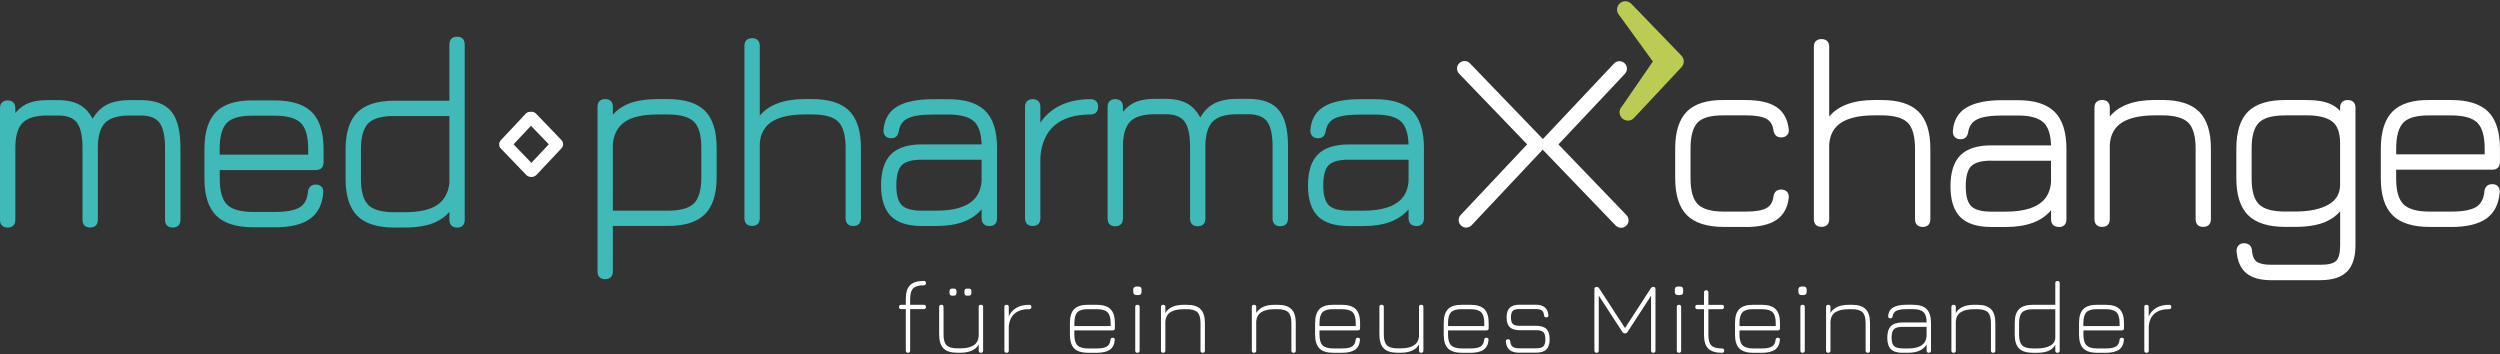 <?xml version="1.0" encoding="UTF-8"?>
<svg xmlns="http://www.w3.org/2000/svg" width="346" height="49" viewBox="0 0 346 49" fill="none">
  <rect x="0" y="0" width="346" height="49" fill="#333333" stroke="none"/>
  <g clip-path="url(#clip0_1304_451)">
    <path d="M125.668 48.827C125.465 48.827 125.364 48.725 125.364 48.523V42.785H124.728C124.526 42.785 124.424 42.684 124.424 42.481C124.424 42.279 124.526 42.184 124.728 42.184H125.364V41.36C125.364 40.495 125.56 39.866 125.951 39.474C126.343 39.083 126.979 38.88 127.837 38.88C128.046 38.88 128.154 38.981 128.154 39.184C128.154 39.387 128.046 39.488 127.837 39.488C127.148 39.488 126.661 39.63 126.384 39.907C126.107 40.184 125.965 40.67 125.965 41.36V42.184H127.85C128.053 42.184 128.154 42.285 128.154 42.481C128.154 42.677 128.053 42.785 127.85 42.785H125.965V48.523C125.965 48.725 125.864 48.827 125.661 48.827" fill="white"></path>
    <path d="M133.837 40.92C133.594 40.92 133.479 40.792 133.479 40.542V40.299C133.479 40.062 133.601 39.941 133.837 39.941H134.081C134.324 39.941 134.439 40.062 134.439 40.299V40.542C134.439 40.792 134.317 40.92 134.081 40.92H133.837ZM131.776 40.92C131.533 40.92 131.412 40.792 131.412 40.542V40.299C131.412 40.062 131.533 39.941 131.776 39.941H132.02C132.263 39.941 132.378 40.062 132.378 40.299V40.542C132.378 40.792 132.256 40.92 132.02 40.92H131.776ZM135.757 42.184C135.959 42.184 136.061 42.285 136.061 42.488V48.523C136.061 48.725 135.959 48.827 135.757 48.827C135.554 48.827 135.453 48.725 135.453 48.523V47.685C135.013 48.441 134.162 48.82 132.905 48.82H132.5C131.621 48.82 130.979 48.624 130.58 48.218C130.182 47.82 129.979 47.178 129.979 46.299V42.481C129.979 42.279 130.08 42.177 130.283 42.177C130.486 42.177 130.587 42.279 130.587 42.481V46.299C130.587 47.002 130.729 47.502 131.013 47.786C131.297 48.07 131.797 48.212 132.5 48.212H132.905C133.702 48.212 134.317 48.077 134.743 47.8C135.169 47.529 135.405 47.103 135.453 46.543V42.481C135.453 42.279 135.554 42.177 135.757 42.177" fill="white"></path>
    <path d="M139.311 48.827C139.108 48.827 139.007 48.725 139.007 48.523V42.481C139.007 42.279 139.108 42.184 139.311 42.184C139.514 42.184 139.615 42.286 139.615 42.481V43.772C139.858 43.259 140.216 42.867 140.696 42.59C141.176 42.319 141.757 42.184 142.44 42.184C142.642 42.184 142.744 42.286 142.744 42.481C142.744 42.678 142.642 42.786 142.44 42.786C141.575 42.786 140.906 42.988 140.426 43.401C139.946 43.813 139.676 44.414 139.615 45.205V48.523C139.615 48.725 139.514 48.827 139.311 48.827Z" fill="white"></path>
    <path d="M150.609 42.792C149.9 42.779 149.406 42.921 149.123 43.205C148.839 43.488 148.697 43.989 148.697 44.705V45.124H153.711V44.705C153.711 43.995 153.569 43.502 153.278 43.218C152.995 42.934 152.495 42.792 151.792 42.792H150.609ZM148.69 45.732V46.32C148.69 47.016 148.832 47.509 149.116 47.793C149.4 48.077 149.893 48.225 150.602 48.225H151.785C152.434 48.225 152.9 48.138 153.191 47.955C153.481 47.779 153.643 47.475 153.684 47.043C153.691 46.941 153.724 46.867 153.772 46.813C153.819 46.766 153.893 46.739 154.001 46.739C154.096 46.739 154.17 46.766 154.224 46.82C154.278 46.874 154.299 46.955 154.285 47.056C154.238 47.664 154.008 48.111 153.603 48.401C153.191 48.685 152.589 48.827 151.778 48.827H150.596C149.717 48.827 149.075 48.624 148.677 48.225C148.278 47.827 148.075 47.191 148.075 46.32V44.712C148.075 43.819 148.278 43.178 148.677 42.772C149.082 42.373 149.717 42.178 150.596 42.184H151.778C152.657 42.184 153.299 42.387 153.697 42.786C154.096 43.184 154.299 43.826 154.299 44.705V45.421C154.299 45.624 154.197 45.725 153.995 45.725H148.677L148.69 45.732Z" fill="white"></path>
    <path d="M157.421 48.827C157.218 48.827 157.117 48.725 157.117 48.523V42.488C157.117 42.286 157.218 42.184 157.421 42.184C157.624 42.184 157.725 42.286 157.725 42.488V48.523C157.725 48.725 157.624 48.827 157.421 48.827ZM157.272 40.833C156.982 40.833 156.84 40.684 156.84 40.387V40.09C156.84 39.806 156.982 39.657 157.272 39.657H157.57C157.853 39.657 157.995 39.799 157.995 40.09V40.387C157.995 40.684 157.853 40.833 157.57 40.833H157.272Z" fill="white"></path>
    <path d="M160.982 48.827C160.779 48.827 160.678 48.725 160.678 48.523V42.481C160.678 42.279 160.779 42.184 160.982 42.184C161.185 42.184 161.286 42.286 161.286 42.481V43.319C161.725 42.563 162.577 42.184 163.84 42.184H164.239C165.117 42.184 165.759 42.38 166.158 42.786C166.557 43.184 166.759 43.826 166.759 44.705V48.523C166.759 48.725 166.658 48.827 166.455 48.827C166.253 48.827 166.151 48.725 166.151 48.523V44.705C166.151 43.995 166.009 43.502 165.726 43.218C165.442 42.934 164.942 42.792 164.239 42.792H163.84C163.043 42.792 162.428 42.928 162.002 43.198C161.576 43.468 161.34 43.894 161.286 44.462V48.523C161.286 48.725 161.185 48.827 160.982 48.827Z" fill="white"></path>
    <path d="M173.557 48.827C173.355 48.827 173.253 48.725 173.253 48.523V42.481C173.253 42.279 173.355 42.184 173.557 42.184C173.76 42.184 173.862 42.286 173.862 42.481V43.319C174.301 42.563 175.152 42.184 176.416 42.184H176.815C177.693 42.184 178.335 42.38 178.734 42.786C179.132 43.184 179.335 43.826 179.335 44.705V48.523C179.335 48.725 179.234 48.827 179.031 48.827C178.828 48.827 178.727 48.725 178.727 48.523V44.705C178.727 43.995 178.585 43.502 178.301 43.218C178.017 42.934 177.517 42.792 176.815 42.792H176.416C175.619 42.792 175.004 42.928 174.578 43.198C174.152 43.468 173.916 43.894 173.862 44.462V48.523C173.862 48.725 173.76 48.827 173.557 48.827Z" fill="white"></path>
    <path d="M184.532 42.792C183.829 42.779 183.329 42.921 183.045 43.205C182.761 43.488 182.619 43.989 182.619 44.705V45.124H187.633V44.705C187.633 43.995 187.491 43.502 187.208 43.218C186.924 42.934 186.424 42.792 185.721 42.792H184.538H184.532ZM182.619 45.732V46.32C182.619 47.016 182.761 47.509 183.045 47.793C183.329 48.077 183.829 48.225 184.532 48.225H185.714C186.363 48.225 186.829 48.138 187.12 47.955C187.41 47.779 187.573 47.475 187.62 47.043C187.627 46.941 187.66 46.867 187.708 46.813C187.762 46.766 187.836 46.739 187.937 46.739C188.032 46.739 188.106 46.766 188.16 46.82C188.215 46.874 188.235 46.955 188.221 47.056C188.174 47.664 187.944 48.111 187.539 48.401C187.127 48.685 186.525 48.827 185.714 48.827H184.532C183.653 48.827 183.011 48.624 182.613 48.225C182.214 47.827 182.011 47.191 182.011 46.32V44.712C182.011 43.819 182.214 43.178 182.613 42.772C183.011 42.373 183.653 42.178 184.532 42.184H185.714C186.593 42.184 187.235 42.387 187.633 42.786C188.032 43.184 188.235 43.826 188.235 44.705V45.421C188.235 45.624 188.133 45.725 187.931 45.725H182.613L182.619 45.732Z" fill="white"></path>
    <path d="M196.695 42.184C196.898 42.184 196.999 42.286 196.999 42.488V48.523C196.999 48.725 196.898 48.827 196.695 48.827C196.492 48.827 196.391 48.725 196.391 48.523V47.685C195.952 48.442 195.1 48.82 193.837 48.82H193.431C192.553 48.82 191.911 48.624 191.512 48.219C191.113 47.82 190.911 47.178 190.911 46.3V42.482C190.911 42.279 191.012 42.178 191.215 42.178C191.417 42.178 191.519 42.279 191.519 42.482V46.3C191.519 47.002 191.661 47.502 191.945 47.786C192.228 48.07 192.728 48.212 193.431 48.212H193.837C194.634 48.212 195.249 48.077 195.675 47.8C196.1 47.529 196.344 47.104 196.391 46.543V42.482C196.391 42.279 196.492 42.178 196.695 42.178" fill="white"></path>
    <path d="M202.324 42.792C201.614 42.779 201.121 42.921 200.837 43.205C200.553 43.488 200.411 43.989 200.411 44.705V45.124H205.425V44.705C205.425 43.995 205.284 43.502 204.993 43.218C204.709 42.934 204.216 42.792 203.506 42.792H202.324ZM200.411 45.732V46.32C200.411 47.016 200.553 47.509 200.837 47.793C201.121 48.077 201.614 48.225 202.324 48.225H203.506C204.155 48.225 204.621 48.138 204.912 47.955C205.196 47.779 205.365 47.475 205.405 47.043C205.419 46.941 205.446 46.867 205.493 46.813C205.54 46.766 205.621 46.739 205.723 46.739C205.817 46.739 205.892 46.766 205.946 46.82C206 46.874 206.02 46.955 206.013 47.056C205.966 47.664 205.736 48.111 205.331 48.401C204.925 48.685 204.317 48.827 203.513 48.827H202.331C201.452 48.827 200.81 48.624 200.411 48.225C200.013 47.827 199.81 47.191 199.81 46.32V44.712C199.81 43.819 200.013 43.178 200.411 42.772C200.81 42.373 201.452 42.178 202.331 42.184H203.513C204.392 42.184 205.034 42.387 205.432 42.786C205.831 43.184 206.034 43.826 206.034 44.705V45.421C206.034 45.624 205.932 45.725 205.73 45.725H200.411V45.732Z" fill="white"></path>
    <path d="M210.25 48.813C209.669 48.813 209.23 48.685 208.932 48.435C208.635 48.185 208.459 47.793 208.405 47.273C208.405 47.171 208.426 47.09 208.48 47.036C208.534 46.982 208.608 46.955 208.709 46.955C208.811 46.955 208.878 46.982 208.932 47.029C208.98 47.083 209.007 47.158 209.013 47.259C209.054 47.61 209.169 47.854 209.358 47.995C209.547 48.137 209.845 48.205 210.257 48.205H212.622C213.102 48.205 213.426 48.117 213.608 47.928C213.784 47.745 213.879 47.421 213.879 46.955C213.879 46.489 213.791 46.157 213.608 45.975C213.426 45.793 213.102 45.698 212.622 45.698H210.291C209.682 45.698 209.236 45.556 208.946 45.272C208.655 44.989 208.513 44.549 208.513 43.941C208.513 43.333 208.655 42.88 208.946 42.596C209.236 42.313 209.682 42.171 210.291 42.171H212.554C213.629 42.171 214.21 42.65 214.298 43.61C214.311 43.711 214.298 43.792 214.237 43.846C214.183 43.901 214.109 43.928 214.007 43.928C213.906 43.928 213.831 43.901 213.784 43.853C213.737 43.799 213.703 43.725 213.69 43.623C213.663 43.306 213.561 43.09 213.385 42.961C213.21 42.833 212.933 42.772 212.548 42.772H210.284C209.845 42.772 209.541 42.853 209.372 43.022C209.203 43.191 209.115 43.495 209.115 43.934C209.115 44.374 209.203 44.664 209.372 44.833C209.541 45.002 209.845 45.09 210.284 45.09H212.615C213.257 45.09 213.73 45.239 214.027 45.536C214.325 45.833 214.473 46.306 214.473 46.948C214.473 47.59 214.325 48.056 214.027 48.354C213.73 48.658 213.257 48.806 212.615 48.806H210.25V48.813Z" fill="white"></path>
    <path d="M220.968 48.827C220.765 48.827 220.664 48.725 220.664 48.523V40.008C220.664 39.806 220.765 39.704 220.968 39.704C221.123 39.704 221.245 39.772 221.326 39.907L224.968 45.509L224.826 45.522L228.468 39.907C228.549 39.772 228.671 39.704 228.833 39.704C229.029 39.704 229.117 39.806 229.117 40.008V48.523C229.117 48.725 229.016 48.827 228.813 48.827C228.61 48.827 228.509 48.725 228.509 48.523V40.617L228.678 40.67L225.252 45.941C225.171 46.077 225.049 46.144 224.894 46.144C224.738 46.144 224.617 46.077 224.536 45.941L221.11 40.67L221.265 40.745V48.523C221.265 48.725 221.164 48.827 220.961 48.827" fill="white"></path>
    <path d="M232.374 48.827C232.171 48.827 232.07 48.725 232.07 48.523V42.488C232.07 42.286 232.171 42.184 232.374 42.184C232.577 42.184 232.671 42.286 232.671 42.488V48.523C232.671 48.725 232.57 48.827 232.374 48.827ZM232.225 40.833C231.935 40.833 231.793 40.684 231.793 40.387V40.09C231.793 39.806 231.935 39.657 232.225 39.657H232.523C232.807 39.657 232.949 39.799 232.949 40.09V40.387C232.949 40.684 232.807 40.833 232.523 40.833H232.225Z" fill="white"></path>
    <path d="M238.314 48.827C237.449 48.827 236.82 48.631 236.421 48.239C236.03 47.847 235.834 47.218 235.834 46.367V42.792H234.928C234.725 42.792 234.624 42.691 234.624 42.488C234.624 42.286 234.725 42.191 234.928 42.191H235.834V40.475C235.834 40.272 235.935 40.17 236.138 40.17C236.34 40.17 236.442 40.272 236.442 40.475V42.191H238.3C238.503 42.191 238.604 42.292 238.604 42.488C238.604 42.684 238.503 42.792 238.3 42.792H236.442V46.367C236.442 47.056 236.577 47.543 236.854 47.813C237.131 48.09 237.611 48.225 238.314 48.225C238.435 48.225 238.523 48.252 238.564 48.306C238.604 48.361 238.631 48.435 238.631 48.529C238.631 48.732 238.523 48.834 238.314 48.834" fill="white"></path>
    <path d="M242.659 42.792C241.956 42.779 241.456 42.921 241.172 43.205C240.889 43.488 240.747 43.989 240.747 44.705V45.124H245.761V44.705C245.761 43.995 245.619 43.502 245.335 43.218C245.051 42.934 244.551 42.792 243.848 42.792H242.666H242.659ZM240.747 45.732V46.32C240.747 47.016 240.889 47.509 241.172 47.793C241.456 48.077 241.956 48.225 242.659 48.225H243.842C244.49 48.225 244.957 48.138 245.247 47.955C245.531 47.779 245.7 47.475 245.74 47.043C245.747 46.941 245.781 46.867 245.828 46.813C245.876 46.766 245.957 46.739 246.051 46.739C246.146 46.739 246.22 46.766 246.274 46.82C246.328 46.874 246.349 46.955 246.335 47.056C246.288 47.664 246.058 48.111 245.653 48.401C245.24 48.685 244.639 48.827 243.828 48.827H242.646C241.767 48.827 241.125 48.624 240.726 48.225C240.328 47.827 240.125 47.191 240.125 46.32V44.712C240.125 43.819 240.321 43.178 240.726 42.772C241.132 42.373 241.767 42.178 242.646 42.184H243.828C244.707 42.184 245.348 42.387 245.747 42.786C246.146 43.184 246.349 43.826 246.349 44.705V45.421C246.349 45.624 246.247 45.725 246.044 45.725H240.726L240.747 45.732Z" fill="white"></path>
    <path d="M249.477 48.827C249.274 48.827 249.173 48.725 249.173 48.523V42.488C249.173 42.286 249.274 42.184 249.477 42.184C249.68 42.184 249.781 42.286 249.781 42.488V48.523C249.781 48.725 249.68 48.827 249.477 48.827ZM249.328 40.833C249.038 40.833 248.896 40.684 248.896 40.387V40.09C248.896 39.806 249.038 39.657 249.328 39.657H249.619C249.903 39.657 250.045 39.799 250.045 40.09V40.387C250.045 40.684 249.903 40.833 249.619 40.833H249.328Z" fill="white"></path>
    <path d="M253.032 48.827C252.829 48.827 252.728 48.725 252.728 48.523V42.481C252.728 42.279 252.829 42.184 253.032 42.184C253.234 42.184 253.336 42.286 253.336 42.481V43.319C253.775 42.563 254.626 42.184 255.883 42.184H256.289C257.167 42.184 257.809 42.38 258.208 42.786C258.606 43.184 258.809 43.826 258.809 44.705V48.523C258.809 48.725 258.708 48.827 258.505 48.827C258.302 48.827 258.201 48.725 258.201 48.523V44.705C258.201 43.995 258.059 43.502 257.775 43.218C257.492 42.934 256.991 42.792 256.289 42.792H255.883C255.086 42.792 254.471 42.928 254.045 43.198C253.62 43.468 253.383 43.894 253.336 44.462V48.523C253.336 48.725 253.234 48.827 253.032 48.827Z" fill="white"></path>
    <path d="M263.289 48.225H264.093C264.6 48.225 265.033 48.165 265.398 48.05C265.762 47.935 266.053 47.752 266.269 47.502C266.479 47.252 266.607 46.928 266.641 46.523V45.239H263.282C262.728 45.239 262.343 45.347 262.127 45.563C261.911 45.779 261.796 46.171 261.796 46.732C261.796 47.293 261.904 47.671 262.127 47.888C262.35 48.104 262.728 48.212 263.282 48.212M263.289 48.827C262.566 48.827 262.032 48.658 261.701 48.327C261.363 47.996 261.201 47.462 261.201 46.739C261.201 46.016 261.37 45.475 261.701 45.137C262.039 44.799 262.566 44.63 263.289 44.63H266.648C266.648 43.955 266.499 43.475 266.208 43.198C265.925 42.921 265.431 42.786 264.729 42.786H263.891C263.235 42.786 262.762 42.86 262.465 43.009C262.167 43.157 261.985 43.414 261.931 43.779C261.917 43.867 261.884 43.941 261.843 43.989C261.796 44.036 261.728 44.063 261.627 44.063C261.526 44.063 261.451 44.036 261.397 43.982C261.343 43.928 261.323 43.847 261.323 43.745C261.363 43.198 261.593 42.799 262.019 42.549C262.445 42.299 263.066 42.178 263.891 42.178H264.729C265.607 42.178 266.249 42.373 266.648 42.779C267.046 43.178 267.249 43.819 267.249 44.698V48.516C267.249 48.719 267.148 48.82 266.945 48.82C266.742 48.82 266.641 48.719 266.641 48.516V47.664C266.202 48.435 265.35 48.82 264.093 48.82H263.289V48.827Z" fill="white"></path>
    <path d="M270.378 48.827C270.175 48.827 270.074 48.725 270.074 48.523V42.481C270.074 42.279 270.175 42.184 270.378 42.184C270.581 42.184 270.682 42.286 270.682 42.481V43.319C271.121 42.563 271.966 42.184 273.229 42.184H273.635C274.513 42.184 275.155 42.38 275.554 42.786C275.953 43.184 276.155 43.826 276.155 44.705V48.523C276.155 48.725 276.054 48.827 275.851 48.827C275.649 48.827 275.547 48.725 275.547 48.523V44.705C275.547 43.995 275.405 43.502 275.122 43.218C274.838 42.934 274.338 42.792 273.635 42.792H273.229C272.432 42.792 271.817 42.928 271.391 43.198C270.966 43.468 270.729 43.894 270.682 44.462V48.523C270.682 48.725 270.581 48.827 270.378 48.827Z" fill="white"></path>
    <path d="M281.358 48.225H281.906C282.69 48.225 283.318 48.097 283.771 47.833C284.23 47.57 284.453 47.178 284.453 46.658V42.799H281.358C280.656 42.799 280.156 42.941 279.872 43.225C279.588 43.509 279.439 44.009 279.439 44.712V46.313C279.439 47.016 279.581 47.516 279.872 47.8C280.156 48.083 280.649 48.225 281.358 48.225ZM281.358 48.827C280.48 48.827 279.838 48.624 279.439 48.225C279.041 47.827 278.838 47.185 278.838 46.306V44.705C278.838 43.826 279.034 43.184 279.439 42.786C279.838 42.387 280.48 42.184 281.358 42.184H284.453V39.191C284.453 38.988 284.555 38.887 284.757 38.887C284.96 38.887 285.061 38.988 285.061 39.191V48.523C285.061 48.725 284.96 48.827 284.757 48.827C284.555 48.827 284.453 48.725 284.453 48.523V47.732C284.251 48.09 283.946 48.367 283.534 48.55C283.129 48.739 282.581 48.827 281.906 48.827H281.358Z" fill="white"></path>
    <path d="M290.258 42.792C289.555 42.779 289.055 42.921 288.771 43.205C288.487 43.488 288.339 43.989 288.339 44.705V45.124H293.353V44.705C293.353 43.995 293.211 43.502 292.92 43.218C292.636 42.934 292.136 42.792 291.434 42.792H290.251H290.258ZM288.345 45.732V46.32C288.345 47.016 288.487 47.509 288.778 47.793C289.062 48.077 289.555 48.225 290.265 48.225H291.447C292.096 48.225 292.562 48.138 292.853 47.955C293.136 47.779 293.305 47.475 293.346 47.043C293.353 46.941 293.387 46.867 293.441 46.813C293.488 46.766 293.562 46.739 293.664 46.739C293.758 46.739 293.832 46.766 293.887 46.82C293.941 46.874 293.961 46.955 293.947 47.056C293.9 47.664 293.67 48.111 293.265 48.401C292.853 48.685 292.251 48.827 291.44 48.827H290.258C289.379 48.827 288.737 48.624 288.339 48.225C287.94 47.827 287.737 47.191 287.737 46.32V44.712C287.737 43.819 287.933 43.178 288.339 42.772C288.737 42.373 289.379 42.178 290.258 42.184H291.44C292.319 42.184 292.961 42.387 293.359 42.786C293.758 43.184 293.961 43.826 293.961 44.705V45.421C293.961 45.624 293.86 45.725 293.657 45.725H288.339L288.345 45.732Z" fill="white"></path>
    <path d="M297.076 48.827C296.873 48.827 296.772 48.725 296.772 48.523V42.481C296.772 42.279 296.873 42.184 297.076 42.184C297.279 42.184 297.38 42.286 297.38 42.481V43.772C297.623 43.259 297.982 42.867 298.468 42.59C298.948 42.319 299.529 42.184 300.211 42.184C300.414 42.184 300.509 42.286 300.509 42.481C300.509 42.678 300.407 42.786 300.211 42.786C299.347 42.786 298.678 42.988 298.191 43.401C297.711 43.813 297.441 44.414 297.387 45.205V48.523C297.387 48.725 297.286 48.827 297.083 48.827" fill="white"></path>
    <path d="M84.535 29.44H92.455C94.259 29.44 95.529 29.075 96.259 28.345C96.989 27.615 97.354 26.345 97.354 24.541V20.452C97.354 18.648 96.989 17.378 96.259 16.648C95.529 15.918 94.259 15.553 92.455 15.553H91.056C88.961 15.553 87.394 15.898 86.36 16.594C85.326 17.29 84.718 18.351 84.535 19.79V29.447V29.44ZM83.758 38.359C83.245 38.359 82.981 38.103 82.981 37.589V14.776C82.981 14.263 83.238 14.006 83.758 14.006C84.278 14.006 84.528 14.263 84.528 14.776V16.803C85.042 15.884 85.826 15.188 86.88 14.709C87.934 14.236 89.319 13.999 91.049 13.999H92.448C94.698 13.999 96.334 14.513 97.361 15.54C98.381 16.567 98.895 18.202 98.895 20.446V24.534C98.895 26.777 98.381 28.419 97.361 29.447C96.334 30.474 94.698 30.987 92.448 30.987H84.528V37.582C84.528 38.096 84.272 38.353 83.758 38.353" fill="#40B9B9"></path>
    <path d="M83.758 38.643C83.082 38.643 82.697 38.258 82.697 37.582V14.776C82.697 14.1 83.082 13.715 83.758 13.715C84.434 13.715 84.819 14.1 84.819 14.776V15.884C85.326 15.283 85.975 14.803 86.758 14.452C87.846 13.965 89.286 13.715 91.049 13.715H92.448C94.766 13.715 96.482 14.263 97.564 15.337C98.638 16.411 99.185 18.135 99.185 20.446V24.534C99.185 26.852 98.638 28.568 97.564 29.649C96.482 30.724 94.766 31.271 92.448 31.271H84.819V37.576C84.819 38.251 84.434 38.637 83.758 38.637V38.643ZM83.758 14.29C83.4 14.29 83.272 14.418 83.272 14.776V37.582C83.272 37.941 83.4 38.069 83.758 38.069C84.116 38.069 84.245 37.941 84.245 37.582V30.703H92.455C94.611 30.703 96.199 30.217 97.165 29.25C98.131 28.284 98.618 26.703 98.618 24.541V20.452C98.618 18.297 98.131 16.715 97.165 15.749C96.199 14.783 94.617 14.296 92.455 14.296H91.056C89.374 14.296 88.015 14.526 87.002 14.979C86.015 15.425 85.272 16.087 84.785 16.945L84.245 17.905V14.776C84.245 14.418 84.116 14.29 83.758 14.29ZM92.455 29.73H84.245V19.79C84.441 18.236 85.096 17.094 86.198 16.357C87.272 15.634 88.907 15.269 91.056 15.269H92.455C94.361 15.269 95.671 15.655 96.462 16.452C97.246 17.236 97.645 18.581 97.645 20.459V24.547C97.645 26.446 97.26 27.764 96.462 28.555C95.678 29.338 94.327 29.737 92.455 29.737V29.73ZM84.819 29.156H92.448C94.165 29.156 95.374 28.818 96.05 28.142C96.719 27.467 97.064 26.257 97.064 24.541V20.452C97.064 18.736 96.726 17.526 96.05 16.857C95.381 16.188 94.171 15.844 92.448 15.844H91.049C89.016 15.844 87.488 16.175 86.515 16.837C85.549 17.486 84.988 18.466 84.819 19.831V29.163V29.156Z" fill="#40B9B9"></path>
    <path d="M104.098 30.987C103.584 30.987 103.328 30.73 103.328 30.217V6.343C103.328 5.829 103.584 5.566 104.098 5.566C104.612 5.566 104.868 5.823 104.868 6.343V16.918C105.983 14.979 108.159 14.006 111.389 14.006H112.423C114.673 14.006 116.309 14.519 117.329 15.546C118.356 16.574 118.87 18.209 118.87 20.452V30.217C118.87 30.737 118.613 30.987 118.099 30.987C117.586 30.987 117.329 30.73 117.329 30.217V20.452C117.329 18.648 116.964 17.378 116.234 16.648C115.504 15.918 114.234 15.553 112.43 15.553H111.396C109.355 15.553 107.794 15.898 106.7 16.594C105.605 17.29 104.997 18.364 104.875 19.824V30.21C104.875 30.73 104.618 30.98 104.105 30.98" fill="#40B9B9"></path>
    <path d="M118.093 31.278C117.417 31.278 117.032 30.893 117.032 30.217V20.452C117.032 18.736 116.694 17.526 116.018 16.851C115.349 16.182 114.133 15.837 112.416 15.837H111.382C109.409 15.837 107.882 16.175 106.841 16.83C105.821 17.479 105.267 18.466 105.152 19.844V30.21C105.152 30.886 104.767 31.271 104.091 31.271C103.415 31.271 103.03 30.886 103.03 30.21V6.343C103.03 5.667 103.415 5.282 104.091 5.282C104.767 5.282 105.152 5.667 105.152 6.343V15.999C106.422 14.479 108.511 13.715 111.382 13.715H112.416C114.734 13.715 116.45 14.263 117.532 15.337C118.606 16.411 119.153 18.135 119.153 20.452V30.217C119.153 30.893 118.768 31.278 118.093 31.278ZM111.389 15.263H112.423C114.322 15.263 115.64 15.648 116.43 16.439C117.214 17.222 117.613 18.574 117.613 20.446V30.21C117.613 30.568 117.741 30.697 118.099 30.697C118.457 30.697 118.586 30.568 118.586 30.21V20.446C118.586 18.29 118.099 16.702 117.133 15.742C116.167 14.776 114.585 14.29 112.43 14.29H111.396C108.294 14.29 106.186 15.222 105.125 17.06L104.584 17.993V6.343C104.584 5.985 104.456 5.856 104.098 5.856C103.74 5.856 103.611 5.985 103.611 6.343V30.217C103.611 30.575 103.74 30.703 104.098 30.703C104.456 30.703 104.584 30.575 104.584 30.217V19.831C104.72 18.256 105.375 17.094 106.544 16.357C107.679 15.634 109.315 15.269 111.396 15.269L111.389 15.263Z" fill="#40B9B9"></path>
    <path d="M127.56 29.44H129.621C130.912 29.44 132.027 29.291 132.966 29C133.905 28.703 134.648 28.237 135.196 27.602C135.743 26.966 136.061 26.128 136.142 25.095V21.817H127.56C126.148 21.817 125.161 22.101 124.607 22.655C124.046 23.216 123.769 24.209 123.769 25.649C123.769 27.088 124.046 28.048 124.607 28.602C125.168 29.163 126.148 29.44 127.56 29.44ZM127.56 30.987C125.702 30.987 124.35 30.561 123.499 29.71C122.647 28.858 122.215 27.5 122.215 25.649C122.215 23.797 122.647 22.419 123.506 21.561C124.364 20.702 125.715 20.27 127.56 20.27H136.142C136.128 18.54 135.757 17.324 135.02 16.614C134.284 15.905 133.027 15.553 131.243 15.553H129.107C127.438 15.553 126.222 15.749 125.458 16.134C124.695 16.52 124.242 17.175 124.093 18.094C124.06 18.331 123.979 18.513 123.864 18.641C123.749 18.77 123.566 18.837 123.323 18.837C123.08 18.837 122.87 18.77 122.735 18.621C122.6 18.479 122.539 18.283 122.553 18.02C122.654 16.621 123.242 15.601 124.33 14.965C125.418 14.323 127.006 14.006 129.107 14.006H131.243C133.493 14.006 135.128 14.519 136.149 15.546C137.176 16.574 137.689 18.209 137.689 20.452V30.217C137.689 30.737 137.433 30.987 136.919 30.987C136.405 30.987 136.142 30.73 136.142 30.217V28.041C135.013 30.007 132.838 30.987 129.621 30.987H127.56Z" fill="#40B9B9"></path>
    <path d="M136.919 31.278C136.243 31.278 135.858 30.893 135.858 30.217V28.967C134.581 30.501 132.493 31.278 129.627 31.278H127.566C125.641 31.278 124.208 30.818 123.303 29.913C122.397 29.007 121.938 27.575 121.938 25.649C121.938 23.723 122.397 22.27 123.309 21.358C124.222 20.446 125.654 19.986 127.566 19.986H135.858C135.81 18.5 135.466 17.432 134.831 16.83C134.155 16.182 132.952 15.851 131.256 15.851H129.121C127.506 15.851 126.323 16.033 125.607 16.398C124.924 16.743 124.532 17.317 124.397 18.148C124.35 18.439 124.249 18.668 124.093 18.844C123.917 19.033 123.661 19.135 123.336 19.135C123.012 19.135 122.728 19.033 122.539 18.831C122.35 18.635 122.262 18.364 122.275 18.02C122.383 16.52 123.025 15.411 124.194 14.729C125.316 14.067 126.979 13.729 129.121 13.729H131.256C133.567 13.729 135.29 14.276 136.371 15.351C137.446 16.425 137.993 18.148 137.993 20.466V30.23C137.993 30.906 137.608 31.291 136.932 31.291L136.919 31.278ZM136.432 26.96V30.21C136.432 30.568 136.561 30.697 136.919 30.697C137.277 30.697 137.405 30.568 137.405 30.21V20.446C137.405 18.29 136.919 16.709 135.952 15.742C134.986 14.776 133.405 14.29 131.249 14.29H129.114C127.073 14.29 125.519 14.601 124.478 15.209C123.471 15.803 122.931 16.729 122.843 18.04C122.836 18.209 122.87 18.337 122.944 18.418C123.025 18.506 123.147 18.547 123.33 18.547C123.485 18.547 123.6 18.513 123.661 18.445C123.735 18.358 123.789 18.229 123.816 18.047C123.978 17.033 124.485 16.303 125.336 15.878C126.147 15.465 127.377 15.263 129.114 15.263H131.249C133.101 15.263 134.439 15.648 135.223 16.405C136.013 17.162 136.419 18.459 136.432 20.263V20.554H127.56C125.81 20.554 124.512 20.959 123.715 21.763C122.917 22.567 122.505 23.872 122.505 25.649C122.505 27.426 122.911 28.717 123.701 29.507C124.492 30.298 125.796 30.703 127.56 30.703H129.621C132.716 30.703 134.824 29.757 135.892 27.899L136.432 26.96ZM129.627 29.73H127.566C126.06 29.73 125.026 29.426 124.411 28.805C123.789 28.183 123.485 27.149 123.485 25.642C123.485 24.135 123.789 23.067 124.411 22.446C125.032 21.824 126.066 21.52 127.566 21.52H136.439V25.088C136.351 26.196 136.006 27.095 135.425 27.777C134.844 28.453 134.047 28.953 133.067 29.264C132.101 29.568 130.945 29.717 129.634 29.717L129.627 29.73ZM127.56 22.101C126.235 22.101 125.309 22.358 124.809 22.858C124.309 23.358 124.053 24.297 124.053 25.649C124.053 27 124.309 27.899 124.809 28.399C125.309 28.899 126.235 29.156 127.56 29.156H129.621C130.871 29.156 131.966 29.014 132.878 28.724C133.756 28.446 134.466 28.007 134.973 27.413C135.479 26.825 135.77 26.034 135.851 25.075V22.108H127.553L127.56 22.101Z" fill="#40B9B9"></path>
    <path d="M142.926 30.987C142.412 30.987 142.149 30.73 142.149 30.217V14.783C142.149 14.269 142.406 14.006 142.926 14.006C143.446 14.006 143.696 14.262 143.696 14.783V18.081C144.311 16.77 145.237 15.763 146.467 15.06C147.704 14.357 149.183 14.006 150.913 14.006C151.427 14.006 151.69 14.262 151.69 14.783C151.69 15.303 151.434 15.56 150.913 15.56C148.704 15.56 146.987 16.087 145.757 17.141C144.528 18.195 143.845 19.736 143.696 21.75V30.224C143.696 30.744 143.44 30.994 142.926 30.994" fill="#40B9B9"></path>
    <path d="M142.926 31.278C142.25 31.278 141.865 30.892 141.865 30.217V14.783C141.865 14.107 142.25 13.722 142.926 13.722C143.602 13.722 143.987 14.107 143.987 14.783V16.979C144.588 16.08 145.372 15.351 146.332 14.81C147.602 14.087 149.15 13.722 150.92 13.722C151.596 13.722 151.981 14.107 151.981 14.783C151.981 15.459 151.596 15.844 150.92 15.844C148.792 15.844 147.123 16.351 145.953 17.357C144.791 18.358 144.129 19.844 143.987 21.763V30.217C143.987 30.892 143.602 31.278 142.926 31.278ZM142.926 14.29C142.575 14.29 142.44 14.425 142.44 14.776V30.21C142.44 30.568 142.568 30.697 142.926 30.697C143.284 30.697 143.413 30.568 143.413 30.21V21.736C143.568 19.635 144.291 18.02 145.575 16.911C146.852 15.817 148.65 15.263 150.92 15.263C151.272 15.263 151.407 15.127 151.407 14.776C151.407 14.425 151.272 14.29 150.92 14.29C149.251 14.29 147.798 14.634 146.616 15.303C145.44 15.972 144.548 16.945 143.96 18.195L143.413 19.371V14.776C143.413 14.418 143.284 14.29 142.926 14.29Z" fill="#40B9B9"></path>
    <path d="M172.767 13.972C174.632 13.972 175.963 14.459 176.767 15.438C177.565 16.411 177.963 18.026 177.963 20.27V30.251C177.963 30.764 177.706 31.021 177.186 31.021C176.666 31.021 176.416 30.764 176.416 30.251V20.27C176.416 18.574 176.139 17.364 175.578 16.621C175.017 15.884 174.084 15.519 172.767 15.519H171.219C169.55 15.519 168.347 15.891 167.624 16.621C166.901 17.357 166.536 18.574 166.536 20.27V30.251C166.536 30.764 166.28 31.021 165.766 31.021C165.252 31.021 164.996 30.764 164.996 30.251V20.27C164.996 18.574 164.719 17.364 164.158 16.621C163.597 15.884 162.664 15.519 161.347 15.519H159.799C158.13 15.519 156.927 15.891 156.204 16.621C155.481 17.357 155.116 18.574 155.116 20.27V30.251C155.116 30.764 154.86 31.021 154.346 31.021C153.832 31.021 153.576 30.764 153.576 30.251V14.776C153.576 14.262 153.832 14.006 154.346 14.006C154.86 14.006 155.116 14.262 155.116 14.776V16.398C155.623 15.526 156.238 14.905 156.968 14.526C157.698 14.148 158.637 13.965 159.799 13.965H161.347C162.55 13.965 163.529 14.188 164.286 14.648C165.043 15.101 165.651 15.851 166.104 16.898C166.597 15.851 167.246 15.107 168.057 14.648C168.868 14.195 169.922 13.965 171.226 13.965H172.773L172.767 13.972Z" fill="#40B9B9"></path>
    <path d="M177.186 31.311C176.51 31.311 176.125 30.926 176.125 30.251V20.27C176.125 18.648 175.862 17.479 175.348 16.797C174.848 16.141 173.983 15.81 172.767 15.81H171.219C169.638 15.81 168.496 16.155 167.834 16.83C167.165 17.513 166.827 18.668 166.827 20.277V30.257C166.827 30.933 166.442 31.318 165.766 31.318C165.09 31.318 164.705 30.933 164.705 30.257V20.277C164.705 18.655 164.442 17.486 163.928 16.803C163.428 16.148 162.563 15.81 161.347 15.81H159.799C158.218 15.81 157.076 16.155 156.414 16.83C155.752 17.513 155.414 18.668 155.414 20.277V30.257C155.414 30.933 155.029 31.318 154.353 31.318C153.677 31.318 153.292 30.933 153.292 30.257V14.783C153.292 14.107 153.677 13.722 154.353 13.722C155.029 13.722 155.414 14.107 155.414 14.783V15.472C155.833 14.952 156.313 14.553 156.846 14.276C157.61 13.884 158.61 13.681 159.806 13.681H161.354C162.61 13.681 163.644 13.925 164.442 14.404C165.111 14.81 165.672 15.432 166.118 16.256C166.597 15.425 167.199 14.803 167.915 14.398C168.76 13.925 169.875 13.681 171.226 13.681H172.774C174.72 13.681 176.139 14.209 176.997 15.249C177.848 16.283 178.261 17.925 178.261 20.263V30.244C178.261 30.92 177.875 31.305 177.2 31.305L177.186 31.311ZM171.219 15.229H172.767C174.166 15.229 175.193 15.641 175.808 16.445C176.409 17.243 176.706 18.493 176.706 20.27V30.251C176.706 30.602 176.835 30.737 177.193 30.737C177.551 30.737 177.68 30.609 177.68 30.251V20.27C177.68 18.101 177.301 16.533 176.544 15.621C175.808 14.715 174.537 14.262 172.767 14.262H171.219C169.969 14.262 168.949 14.479 168.192 14.905C167.442 15.33 166.82 16.04 166.361 17.026L166.091 17.601L165.834 17.02C165.408 16.04 164.834 15.323 164.131 14.905C163.428 14.479 162.489 14.262 161.34 14.262H159.793C158.684 14.262 157.779 14.438 157.096 14.79C156.421 15.141 155.833 15.729 155.367 16.547L154.826 17.479V14.783C154.826 14.431 154.698 14.296 154.339 14.296C153.981 14.296 153.853 14.425 153.853 14.783V30.257C153.853 30.616 153.981 30.744 154.339 30.744C154.698 30.744 154.826 30.616 154.826 30.257V20.277C154.826 18.513 155.218 17.222 155.995 16.425C156.772 15.634 158.049 15.236 159.793 15.236H161.34C162.746 15.236 163.766 15.648 164.381 16.452C164.982 17.249 165.28 18.499 165.28 20.277V30.257C165.28 30.609 165.408 30.744 165.766 30.744C166.124 30.744 166.253 30.616 166.253 30.257V20.277C166.253 18.513 166.645 17.215 167.422 16.425C168.199 15.634 169.476 15.236 171.219 15.236V15.229Z" fill="#40B9B9"></path>
    <path d="M186.653 29.44H188.714C190.005 29.44 191.12 29.291 192.059 29C192.998 28.703 193.742 28.237 194.289 27.602C194.836 26.966 195.154 26.128 195.235 25.095V21.817H186.653C185.241 21.817 184.254 22.101 183.693 22.655C183.133 23.216 182.856 24.209 182.856 25.649C182.856 27.088 183.139 28.048 183.693 28.602C184.254 29.163 185.241 29.44 186.653 29.44ZM186.653 30.987C184.795 30.987 183.443 30.561 182.592 29.71C181.741 28.858 181.308 27.5 181.308 25.649C181.308 23.797 181.741 22.419 182.599 21.561C183.457 20.702 184.808 20.27 186.653 20.27H195.235C195.228 18.54 194.85 17.324 194.113 16.614C193.377 15.905 192.12 15.553 190.336 15.553H188.201C186.532 15.553 185.315 15.749 184.552 16.134C183.788 16.52 183.335 17.175 183.187 18.094C183.153 18.331 183.072 18.513 182.957 18.641C182.842 18.77 182.66 18.837 182.416 18.837C182.173 18.837 181.964 18.77 181.828 18.621C181.693 18.479 181.632 18.283 181.646 18.02C181.741 16.621 182.335 15.601 183.423 14.965C184.511 14.323 186.099 14.006 188.201 14.006H190.336C192.579 14.006 194.222 14.519 195.242 15.546C196.269 16.574 196.783 18.209 196.783 20.452V30.217C196.783 30.737 196.526 30.987 196.012 30.987C195.499 30.987 195.235 30.73 195.235 30.217V28.041C194.107 30.007 191.931 30.987 188.714 30.987H186.653Z" fill="#40B9B9"></path>
    <path d="M196.012 31.278C195.337 31.278 194.945 30.893 194.945 30.217V28.967C193.668 30.501 191.579 31.285 188.714 31.285H186.653C184.727 31.285 183.295 30.825 182.389 29.919C181.484 29.014 181.024 27.581 181.024 25.656C181.024 23.73 181.484 22.277 182.403 21.365C183.315 20.452 184.748 19.993 186.66 19.993H194.945C194.897 18.506 194.553 17.445 193.918 16.837C193.242 16.189 192.039 15.857 190.343 15.857H188.208C186.593 15.857 185.403 16.04 184.687 16.405C184.011 16.749 183.612 17.324 183.477 18.155C183.437 18.445 183.335 18.675 183.173 18.844C183.004 19.033 182.748 19.135 182.416 19.135C182.085 19.135 181.808 19.033 181.619 18.831C181.43 18.635 181.342 18.358 181.356 18.02C181.457 16.52 182.106 15.411 183.275 14.729C184.403 14.067 186.059 13.729 188.201 13.729H190.336C192.654 13.729 194.37 14.276 195.451 15.351C196.526 16.425 197.073 18.141 197.073 20.466V30.23C197.073 30.906 196.688 31.291 196.012 31.291V31.278ZM195.526 26.96V30.21C195.526 30.561 195.661 30.697 196.012 30.697C196.364 30.697 196.492 30.568 196.492 30.21V20.446C196.492 18.283 196.006 16.702 195.039 15.742C194.073 14.776 192.492 14.29 190.336 14.29H188.201C186.16 14.29 184.606 14.601 183.565 15.209C182.552 15.803 182.018 16.722 181.93 18.04C181.923 18.209 181.957 18.337 182.031 18.418C182.112 18.506 182.234 18.547 182.416 18.547C182.579 18.547 182.687 18.513 182.748 18.445C182.829 18.358 182.883 18.229 182.91 18.053C183.079 17.04 183.585 16.31 184.43 15.878C185.241 15.465 186.478 15.263 188.208 15.263H190.343C192.221 15.263 193.519 15.634 194.316 16.405C195.107 17.162 195.519 18.459 195.526 20.263V20.554H186.653C184.903 20.554 183.606 20.959 182.802 21.763C182.004 22.561 181.599 23.872 181.599 25.649C181.599 27.426 182.004 28.717 182.795 29.507C183.585 30.298 184.89 30.703 186.653 30.703H188.714C191.809 30.703 193.918 29.757 194.985 27.899L195.526 26.96ZM188.714 29.73H186.653C185.146 29.73 184.113 29.426 183.491 28.805C182.876 28.19 182.565 27.129 182.565 25.642C182.565 24.155 182.876 23.061 183.491 22.446C184.113 21.824 185.146 21.52 186.653 21.52H195.526V25.088C195.438 26.203 195.093 27.102 194.505 27.777C193.924 28.453 193.127 28.953 192.147 29.264C191.181 29.568 190.025 29.717 188.714 29.717V29.73ZM186.653 22.101C185.329 22.101 184.403 22.358 183.896 22.858C183.39 23.358 183.139 24.297 183.139 25.649C183.139 27 183.396 27.899 183.896 28.399C184.396 28.899 185.322 29.156 186.653 29.156H188.714C189.964 29.156 191.059 29.014 191.971 28.724C192.85 28.446 193.559 28.007 194.066 27.413C194.573 26.825 194.864 26.041 194.945 25.075V22.108H186.653V22.101Z" fill="#40B9B9"></path>
    <path d="M238.584 31.122C236.334 31.122 234.699 30.609 233.678 29.582C232.651 28.561 232.145 26.919 232.145 24.676V20.547C232.145 18.297 232.658 16.661 233.678 15.641C234.706 14.614 236.341 14.114 238.584 14.141H241.605C243.409 14.141 244.767 14.445 245.686 15.053C246.599 15.661 247.132 16.621 247.281 17.939C247.301 18.195 247.247 18.398 247.105 18.533C246.964 18.675 246.768 18.743 246.504 18.743C246.274 18.743 246.092 18.682 245.97 18.547C245.849 18.418 245.767 18.236 245.734 18.006C245.626 17.162 245.254 16.56 244.625 16.209C243.997 15.857 242.99 15.688 241.605 15.688H238.584C236.78 15.661 235.51 16.013 234.78 16.729C234.05 17.445 233.685 18.723 233.685 20.547V24.676C233.685 26.48 234.05 27.75 234.78 28.48C235.51 29.21 236.78 29.575 238.584 29.575H241.605C242.99 29.575 243.997 29.399 244.625 29.048C245.254 28.696 245.626 28.102 245.734 27.25C245.767 27.007 245.849 26.825 245.97 26.696C246.092 26.568 246.268 26.507 246.504 26.507C246.761 26.507 246.964 26.581 247.105 26.716C247.247 26.858 247.301 27.061 247.281 27.318C247.132 28.622 246.605 29.575 245.686 30.19C244.767 30.805 243.409 31.109 241.605 31.109H238.584V31.122Z" fill="white"></path>
    <path d="M241.605 31.406H238.584C236.267 31.406 234.55 30.859 233.469 29.784C232.395 28.71 231.847 26.987 231.847 24.676V20.547C231.847 18.229 232.395 16.513 233.469 15.432C234.543 14.357 236.287 13.81 238.584 13.844H241.605C243.456 13.844 244.882 14.168 245.849 14.803C246.835 15.459 247.409 16.499 247.565 17.891C247.599 18.25 247.511 18.526 247.308 18.723C247.112 18.919 246.842 19.02 246.504 19.02C246.193 19.02 245.943 18.925 245.761 18.736C245.599 18.56 245.49 18.331 245.443 18.04C245.342 17.276 245.031 16.756 244.484 16.452C243.902 16.128 242.936 15.966 241.605 15.966H238.584C236.861 15.952 235.652 16.263 234.983 16.925C234.314 17.587 233.969 18.804 233.969 20.54V24.669C233.969 26.385 234.307 27.595 234.983 28.271C235.652 28.94 236.861 29.284 238.584 29.284H241.605C242.936 29.284 243.902 29.122 244.484 28.798C245.031 28.494 245.348 27.973 245.443 27.217C245.49 26.906 245.599 26.663 245.767 26.5C245.95 26.318 246.193 26.23 246.504 26.23C246.842 26.23 247.112 26.331 247.308 26.527C247.511 26.73 247.599 27.007 247.565 27.358C247.409 28.75 246.828 29.784 245.849 30.447C244.889 31.089 243.456 31.42 241.605 31.42V31.406ZM238.442 14.425C236.354 14.425 234.82 14.905 233.881 15.844C232.915 16.81 232.428 18.391 232.428 20.547V24.676C232.428 26.831 232.915 28.419 233.881 29.379C234.847 30.345 236.429 30.832 238.584 30.832H241.605C243.342 30.832 244.659 30.535 245.524 29.96C246.369 29.392 246.849 28.521 246.991 27.298C247.011 27.048 246.93 26.96 246.896 26.933C246.734 26.777 246.315 26.757 246.173 26.906C246.099 26.98 246.045 27.115 246.017 27.298C245.896 28.23 245.477 28.906 244.767 29.305C244.092 29.683 243.058 29.866 241.605 29.866H238.584C236.706 29.866 235.361 29.467 234.577 28.683C233.793 27.899 233.395 26.548 233.395 24.676V20.547C233.395 18.648 233.793 17.29 234.577 16.52C235.361 15.749 236.719 15.357 238.584 15.398H241.598C243.051 15.398 244.085 15.58 244.761 15.959C245.47 16.351 245.889 17.033 246.011 17.972C246.038 18.135 246.092 18.27 246.173 18.351C246.193 18.378 246.274 18.452 246.497 18.452C246.68 18.452 246.808 18.412 246.889 18.324C246.943 18.276 247.004 18.182 246.984 17.952C246.842 16.722 246.362 15.844 245.517 15.283C244.646 14.709 243.328 14.418 241.598 14.418H238.578C238.53 14.418 238.483 14.418 238.436 14.418L238.442 14.425Z" fill="white"></path>
    <path d="M252.106 31.122C251.592 31.122 251.335 30.866 251.335 30.352V6.471C251.335 5.958 251.592 5.694 252.106 5.694C252.619 5.694 252.876 5.951 252.876 6.471V17.047C253.991 15.107 256.167 14.134 259.397 14.134H260.431C262.674 14.134 264.316 14.648 265.337 15.675C266.364 16.702 266.878 18.337 266.878 20.587V30.352C266.878 30.872 266.621 31.122 266.1 31.122C265.58 31.122 265.33 30.866 265.33 30.352V20.587C265.33 18.783 264.965 17.513 264.235 16.783C263.506 16.053 262.235 15.688 260.431 15.688H259.397C257.356 15.688 255.795 16.033 254.701 16.729C253.606 17.418 252.998 18.499 252.876 19.959V30.345C252.876 30.866 252.619 31.116 252.106 31.116" fill="white"></path>
    <path d="M266.1 31.406C265.425 31.406 265.039 31.021 265.039 30.345V20.581C265.039 18.864 264.702 17.655 264.026 16.979C263.357 16.31 262.141 15.965 260.424 15.965H259.39C257.417 15.965 255.89 16.303 254.849 16.959C253.822 17.607 253.275 18.594 253.16 19.973V30.338C253.16 31.014 252.775 31.399 252.099 31.399C251.423 31.399 251.038 31.014 251.038 30.338V6.471C251.038 5.795 251.423 5.41 252.099 5.41C252.775 5.41 253.16 5.795 253.16 6.471V16.128C254.43 14.614 256.518 13.844 259.39 13.844H260.424C262.735 13.844 264.458 14.391 265.539 15.465C266.614 16.547 267.161 18.263 267.161 20.581V30.345C267.161 31.021 266.776 31.406 266.1 31.406ZM259.397 15.398H260.431C262.33 15.398 263.641 15.783 264.438 16.573C265.222 17.357 265.621 18.709 265.621 20.581V30.345C265.621 30.703 265.749 30.832 266.107 30.832C266.465 30.832 266.594 30.703 266.594 30.345V20.581C266.594 18.425 266.107 16.837 265.141 15.871C264.174 14.904 262.593 14.418 260.438 14.418H259.404C256.302 14.418 254.194 15.35 253.133 17.189L252.592 18.121V6.471C252.592 6.113 252.464 5.985 252.106 5.985C251.748 5.985 251.619 6.113 251.619 6.471V30.345C251.619 30.703 251.748 30.832 252.106 30.832C252.464 30.832 252.592 30.703 252.592 30.345V19.959C252.721 18.384 253.383 17.222 254.552 16.486C255.687 15.763 257.316 15.398 259.404 15.398H259.397Z" fill="white"></path>
    <path d="M275.567 29.575H277.628C278.919 29.575 280.034 29.426 280.973 29.136C281.913 28.838 282.656 28.372 283.203 27.737C283.751 27.095 284.068 26.264 284.149 25.23V21.946H275.567C274.155 21.946 273.168 22.223 272.614 22.784C272.054 23.345 271.776 24.338 271.776 25.777C271.776 27.216 272.06 28.176 272.614 28.73C273.175 29.291 274.155 29.568 275.567 29.568M275.567 31.122C273.709 31.122 272.358 30.697 271.506 29.845C270.655 28.994 270.229 27.635 270.229 25.784C270.229 23.932 270.655 22.554 271.52 21.696C272.378 20.837 273.729 20.405 275.574 20.405H284.156C284.143 18.675 283.771 17.459 283.034 16.749C282.298 16.04 281.041 15.688 279.257 15.688H277.122C275.452 15.688 274.236 15.877 273.473 16.27C272.716 16.655 272.256 17.31 272.108 18.229C272.074 18.459 271.993 18.648 271.878 18.776C271.763 18.905 271.58 18.972 271.337 18.972C271.094 18.972 270.884 18.905 270.749 18.756C270.614 18.614 270.553 18.418 270.567 18.155C270.661 16.756 271.256 15.736 272.344 15.1C273.432 14.459 275.027 14.141 277.122 14.141H279.257C281.507 14.141 283.142 14.654 284.163 15.682C285.19 16.709 285.703 18.344 285.703 20.594V30.359C285.703 30.879 285.447 31.129 284.933 31.129C284.42 31.129 284.156 30.872 284.156 30.359V28.183C283.028 30.149 280.852 31.129 277.635 31.129H275.574L275.567 31.122Z" fill="white"></path>
    <path d="M284.926 31.406C284.251 31.406 283.866 31.021 283.866 30.345V29.095C282.588 30.629 280.5 31.413 277.635 31.413H275.574C273.655 31.413 272.216 30.953 271.31 30.048C270.405 29.142 269.945 27.71 269.945 25.784C269.945 23.858 270.405 22.398 271.317 21.493C272.229 20.581 273.662 20.121 275.574 20.121H283.866C283.818 18.635 283.474 17.574 282.838 16.965C282.163 16.317 280.96 15.986 279.264 15.986H277.128C275.513 15.986 274.331 16.168 273.608 16.533C272.925 16.878 272.533 17.452 272.398 18.283C272.358 18.567 272.256 18.804 272.094 18.979C271.925 19.169 271.668 19.27 271.337 19.27C271.006 19.27 270.729 19.169 270.54 18.966C270.351 18.77 270.263 18.5 270.276 18.155C270.378 16.655 271.026 15.546 272.196 14.864C273.324 14.202 274.98 13.864 277.122 13.864H279.257C281.568 13.864 283.291 14.411 284.372 15.486C285.447 16.567 285.994 18.283 285.994 20.601V30.366C285.994 31.041 285.609 31.426 284.933 31.426L284.926 31.406ZM284.44 27.095V30.345C284.44 30.703 284.568 30.832 284.926 30.832C285.285 30.832 285.413 30.703 285.413 30.345V20.581C285.413 18.425 284.926 16.837 283.96 15.871C282.994 14.905 281.413 14.418 279.257 14.418H277.122C275.088 14.418 273.527 14.729 272.486 15.337C271.479 15.932 270.939 16.857 270.851 18.168C270.844 18.337 270.878 18.466 270.959 18.547C271.04 18.628 271.162 18.668 271.337 18.668C271.5 18.668 271.608 18.635 271.668 18.567C271.75 18.479 271.804 18.344 271.831 18.175C271.993 17.162 272.5 16.432 273.351 15.999C274.162 15.587 275.399 15.384 277.128 15.384H279.264C281.115 15.384 282.453 15.77 283.237 16.526C284.028 17.283 284.433 18.581 284.447 20.385V20.675H275.574C273.824 20.675 272.527 21.081 271.722 21.885C270.925 22.682 270.52 23.993 270.52 25.77C270.52 27.548 270.918 28.838 271.716 29.629C272.513 30.42 273.811 30.825 275.574 30.825H277.635C280.73 30.825 282.838 29.879 283.906 28.021L284.447 27.081L284.44 27.095ZM277.628 29.859H275.567C274.061 29.859 273.027 29.555 272.405 28.933C271.79 28.318 271.479 27.257 271.479 25.77C271.479 24.284 271.783 23.196 272.405 22.574C273.027 21.953 274.061 21.648 275.567 21.648H284.44V25.216C284.352 26.331 284.007 27.223 283.42 27.906C282.838 28.581 282.048 29.082 281.061 29.392C280.095 29.697 278.939 29.845 277.628 29.845V29.859ZM275.567 22.236C274.243 22.236 273.317 22.493 272.817 22.993C272.317 23.493 272.06 24.433 272.06 25.784C272.06 27.136 272.317 28.034 272.817 28.534C273.317 29.034 274.243 29.291 275.567 29.291H277.628C278.879 29.291 279.973 29.149 280.886 28.859C281.764 28.581 282.474 28.136 282.98 27.548C283.487 26.96 283.778 26.176 283.859 25.21V22.243H275.561L275.567 22.236Z" fill="white"></path>
    <path d="M290.934 31.122C290.42 31.122 290.164 30.866 290.164 30.352V14.911C290.164 14.398 290.42 14.141 290.934 14.141C291.447 14.141 291.704 14.398 291.704 14.911V17.047C292.826 15.107 294.995 14.134 298.225 14.134H299.259C301.509 14.134 303.145 14.648 304.165 15.675C305.192 16.702 305.706 18.337 305.706 20.587V30.352C305.706 30.872 305.449 31.122 304.935 31.122C304.422 31.122 304.165 30.866 304.165 30.352V20.587C304.165 18.783 303.8 17.513 303.07 16.783C302.34 16.053 301.07 15.688 299.266 15.688H298.232C296.191 15.688 294.63 16.033 293.536 16.729C292.441 17.418 291.833 18.499 291.711 19.959V30.345C291.711 30.866 291.454 31.116 290.941 31.116" fill="white"></path>
    <path d="M304.935 31.406C304.26 31.406 303.874 31.021 303.874 30.345V20.581C303.874 18.864 303.537 17.655 302.861 16.979C302.192 16.31 300.975 15.965 299.259 15.965H298.225C296.252 15.965 294.725 16.303 293.684 16.959C292.664 17.607 292.11 18.594 291.995 19.973V30.338C291.995 31.014 291.61 31.399 290.934 31.399C290.258 31.399 289.873 31.014 289.873 30.338V14.898C289.873 14.222 290.258 13.837 290.934 13.837C291.61 13.837 291.995 14.222 291.995 14.898V16.121C293.265 14.6 295.353 13.837 298.225 13.837H299.259C301.577 13.837 303.293 14.384 304.368 15.459C305.442 16.54 305.989 18.256 305.989 20.574V30.338C305.989 31.014 305.604 31.399 304.929 31.399L304.935 31.406ZM298.225 15.398H299.259C301.165 15.398 302.476 15.783 303.266 16.573C304.05 17.357 304.449 18.709 304.449 20.581V30.345C304.449 30.703 304.577 30.832 304.935 30.832C305.293 30.832 305.422 30.703 305.422 30.345V20.581C305.422 18.425 304.935 16.837 303.969 15.871C303.003 14.905 301.421 14.418 299.266 14.418H298.232C295.13 14.418 293.022 15.351 291.961 17.189L291.421 18.121V14.905C291.421 14.553 291.292 14.418 290.934 14.418C290.576 14.418 290.447 14.546 290.447 14.905V30.345C290.447 30.703 290.576 30.832 290.934 30.832C291.292 30.832 291.421 30.703 291.421 30.345V19.959C291.556 18.384 292.211 17.222 293.38 16.486C294.515 15.763 296.151 15.398 298.232 15.398H298.225Z" fill="white"></path>
    <path d="M316.241 29.575H317.639C319.653 29.575 321.248 29.244 322.41 28.568C323.579 27.899 324.16 26.899 324.16 25.561V19.81C324.16 18.297 323.768 17.236 322.978 16.614C322.187 15.999 320.95 15.688 319.268 15.688H316.247C314.443 15.688 313.173 16.047 312.443 16.763C311.713 17.486 311.348 18.756 311.348 20.587V24.716C311.348 26.493 311.713 27.75 312.443 28.48C313.173 29.21 314.443 29.575 316.247 29.575M314.328 38.488C312.889 38.488 311.808 38.191 311.085 37.596C310.362 37.001 309.943 36.062 309.834 34.771C309.821 34.514 309.889 34.312 310.017 34.17C310.152 34.028 310.335 33.954 310.571 33.954C310.828 33.954 311.024 34.021 311.159 34.15C311.294 34.278 311.368 34.474 311.375 34.731C311.45 35.582 311.713 36.163 312.159 36.474C312.605 36.785 313.328 36.947 314.321 36.947H321.173C322.315 36.947 323.099 36.738 323.518 36.312C323.944 35.886 324.153 35.102 324.153 33.96V28.365C323.626 29.271 322.836 29.96 321.788 30.426C320.741 30.892 319.356 31.129 317.639 31.129H316.241C313.99 31.129 312.355 30.615 311.335 29.588C310.308 28.561 309.794 26.939 309.794 24.716V20.587C309.794 18.317 310.308 16.675 311.335 15.661C312.362 14.648 313.997 14.141 316.241 14.141H319.261C320.572 14.141 321.619 14.31 322.39 14.654C323.16 14.999 323.755 15.533 324.153 16.256V14.911C324.153 14.391 324.41 14.141 324.924 14.141C325.437 14.141 325.701 14.398 325.701 14.911V33.954C325.701 35.515 325.336 36.657 324.613 37.393C323.883 38.123 322.741 38.488 321.167 38.488H314.315H314.328Z" fill="white"></path>
    <path d="M321.18 38.779H314.328C312.834 38.779 311.679 38.454 310.902 37.819C310.118 37.177 309.658 36.157 309.544 34.792C309.53 34.44 309.618 34.17 309.807 33.967C309.996 33.764 310.253 33.663 310.571 33.663C310.902 33.663 311.165 33.758 311.361 33.933C311.557 34.123 311.659 34.379 311.672 34.711C311.74 35.454 311.963 35.967 312.334 36.224C312.733 36.501 313.402 36.643 314.335 36.643H321.187C322.241 36.643 322.964 36.461 323.329 36.096C323.694 35.731 323.876 35.008 323.876 33.947V29.25C323.362 29.845 322.707 30.325 321.916 30.676C320.828 31.156 319.396 31.399 317.646 31.399H316.247C313.936 31.399 312.213 30.852 311.132 29.778C310.057 28.703 309.51 26.994 309.51 24.703V20.574C309.51 18.229 310.057 16.506 311.132 15.445C312.206 14.384 313.929 13.844 316.24 13.844H319.261C320.605 13.844 321.7 14.026 322.511 14.384C323.045 14.621 323.498 14.945 323.869 15.357V14.905C323.869 14.229 324.254 13.844 324.93 13.844C325.606 13.844 325.998 14.229 325.998 14.905V33.947C325.998 35.575 325.606 36.805 324.829 37.589C324.045 38.373 322.822 38.772 321.18 38.772V38.779ZM310.564 34.244C310.361 34.244 310.273 34.312 310.219 34.366C310.138 34.447 310.104 34.575 310.111 34.751C310.213 35.94 310.598 36.826 311.26 37.366C311.929 37.913 312.963 38.191 314.321 38.191H321.173C322.653 38.191 323.748 37.853 324.417 37.184C325.079 36.515 325.417 35.427 325.417 33.947V14.905C325.417 14.546 325.288 14.418 324.93 14.418C324.572 14.418 324.444 14.546 324.444 14.905V17.351L323.903 16.384C323.531 15.722 322.984 15.222 322.268 14.905C321.538 14.58 320.518 14.411 319.254 14.411H316.233C314.078 14.411 312.49 14.891 311.53 15.844C310.564 16.797 310.077 18.385 310.077 20.567V24.696C310.077 26.831 310.564 28.399 311.53 29.365C312.497 30.332 314.078 30.818 316.233 30.818H317.632C319.301 30.818 320.659 30.588 321.666 30.142C322.653 29.703 323.403 29.048 323.903 28.196L324.437 27.271V33.933C324.437 35.17 324.2 36.001 323.721 36.488C323.234 36.974 322.403 37.204 321.166 37.204H314.314C313.247 37.204 312.49 37.035 311.983 36.684C311.463 36.326 311.159 35.663 311.077 34.731C311.071 34.542 311.023 34.413 310.949 34.332C310.868 34.258 310.74 34.217 310.557 34.217L310.564 34.244ZM317.639 29.859H316.24C314.362 29.859 313.017 29.46 312.233 28.683C311.449 27.899 311.05 26.561 311.05 24.71V20.581C311.05 18.655 311.436 17.337 312.233 16.553C313.017 15.783 314.362 15.398 316.24 15.398H319.261C320.997 15.398 322.308 15.729 323.146 16.384C324.004 17.06 324.444 18.216 324.444 19.81V25.561C324.444 27 323.808 28.102 322.552 28.818C321.356 29.507 319.7 29.859 317.639 29.859ZM316.24 15.972C314.517 15.972 313.307 16.303 312.638 16.966C311.969 17.628 311.625 18.844 311.625 20.581V24.71C311.625 26.399 311.963 27.602 312.638 28.271C313.307 28.94 314.524 29.278 316.24 29.278H317.639C319.599 29.278 321.153 28.953 322.268 28.311C323.349 27.69 323.869 26.791 323.869 25.547V19.797C323.869 18.385 323.504 17.391 322.795 16.83C322.058 16.256 320.869 15.966 319.261 15.966H316.24V15.972Z" fill="white"></path>
    <path d="M336.242 15.688C334.438 15.661 333.167 16.02 332.438 16.742C331.708 17.472 331.343 18.756 331.343 20.581V21.648H344.162V20.581C344.162 18.776 343.797 17.506 343.067 16.783C342.337 16.06 341.067 15.688 339.263 15.688H336.242ZM331.343 23.203V24.716C331.343 26.494 331.708 27.75 332.438 28.48C333.167 29.21 334.438 29.575 336.242 29.575H339.263C340.925 29.575 342.121 29.345 342.858 28.892C343.594 28.44 344.02 27.656 344.128 26.554C344.155 26.297 344.229 26.102 344.358 25.973C344.486 25.845 344.682 25.777 344.939 25.777C345.196 25.777 345.371 25.852 345.513 25.993C345.648 26.135 345.702 26.331 345.675 26.595C345.554 28.156 344.973 29.298 343.925 30.028C342.885 30.757 341.324 31.122 339.263 31.122H336.242C333.999 31.122 332.357 30.609 331.336 29.588C330.309 28.561 329.802 26.939 329.802 24.716V20.587C329.802 18.317 330.316 16.668 331.336 15.641C332.363 14.614 333.999 14.114 336.242 14.141H339.263C341.513 14.141 343.148 14.655 344.175 15.675C345.202 16.702 345.716 18.337 345.716 20.581V22.425C345.716 22.939 345.459 23.196 344.946 23.196H331.35L331.343 23.203Z" fill="white"></path>
    <path d="M339.263 31.406H336.242C333.924 31.406 332.208 30.859 331.127 29.784C330.052 28.71 329.505 27 329.505 24.709V20.581C329.505 18.243 330.052 16.513 331.127 15.431C332.208 14.35 333.917 13.81 336.242 13.844H339.256C341.574 13.844 343.297 14.391 344.371 15.465C345.446 16.54 345.993 18.263 345.993 20.581V22.425C345.993 23.101 345.608 23.486 344.932 23.486H331.627V24.709C331.627 26.399 331.965 27.602 332.64 28.271C333.316 28.94 334.526 29.284 336.242 29.284H339.263C340.857 29.284 342.02 29.068 342.702 28.642C343.364 28.23 343.743 27.534 343.837 26.52C343.871 26.189 343.973 25.939 344.155 25.764C344.337 25.581 344.601 25.487 344.939 25.487C345.277 25.487 345.527 25.588 345.716 25.791C345.851 25.933 346 26.196 345.959 26.622C345.831 28.257 345.202 29.487 344.087 30.264C342.999 31.028 341.378 31.413 339.263 31.413V31.406ZM336.08 14.425C334.005 14.425 332.478 14.904 331.539 15.844C330.573 16.81 330.086 18.405 330.086 20.587V24.716C330.086 26.852 330.573 28.419 331.539 29.386C332.505 30.352 334.086 30.838 336.242 30.838H339.263C341.256 30.838 342.77 30.487 343.763 29.798C344.729 29.122 345.277 28.041 345.392 26.575C345.412 26.399 345.378 26.277 345.304 26.196C345.256 26.142 345.162 26.075 344.939 26.075C344.817 26.075 344.655 26.095 344.567 26.183C344.486 26.264 344.439 26.399 344.419 26.588C344.304 27.777 343.831 28.642 343.013 29.142C342.222 29.629 340.999 29.865 339.269 29.865H336.249C334.377 29.865 333.026 29.467 332.242 28.683C331.458 27.899 331.059 26.561 331.059 24.716V22.919H344.939C345.297 22.919 345.425 22.79 345.425 22.432V20.587C345.425 18.432 344.939 16.844 343.973 15.884C343.006 14.918 341.425 14.431 339.263 14.431H336.242C336.188 14.431 336.134 14.431 336.08 14.431V14.425ZM344.452 21.939H331.052V20.581C331.052 18.655 331.438 17.33 332.235 16.54C333.019 15.756 334.384 15.371 336.242 15.398H339.263C341.168 15.398 342.479 15.783 343.27 16.58C344.06 17.378 344.452 18.709 344.452 20.587V21.946V21.939ZM331.633 21.364H343.878V20.581C343.878 18.864 343.54 17.655 342.864 16.986C342.195 16.317 340.979 15.972 339.263 15.972H336.242C334.512 15.959 333.316 16.276 332.647 16.945C331.978 17.621 331.633 18.844 331.633 20.581V21.364Z" fill="white"></path>
    <path d="M225.292 16.689C225.009 16.689 224.732 16.587 224.509 16.378C224.042 15.945 224.022 15.215 224.455 14.756L228.759 8.512L224.123 2.126C223.684 1.667 223.691 0.944 224.15 0.498C224.603 0.052 225.333 0.072 225.779 0.525L232.712 7.701C233.138 8.147 233.145 8.843 232.726 9.289L226.137 16.33C225.914 16.574 225.603 16.695 225.299 16.695" fill="#BCCB53"></path>
    <path d="M202.919 31.501C202.662 31.501 202.412 31.406 202.209 31.217C201.79 30.825 201.77 30.169 202.162 29.75L211.359 19.979L201.946 10.201C201.547 9.789 201.56 9.134 201.973 8.735C202.385 8.336 203.04 8.35 203.439 8.762L213.541 19.25C213.926 19.648 213.926 20.277 213.548 20.675L203.675 31.17C203.473 31.386 203.196 31.494 202.919 31.494V31.501Z" fill="white"></path>
    <path d="M224.346 31.521C224.076 31.521 223.806 31.413 223.603 31.203L213.507 20.709C213.122 20.311 213.122 19.682 213.501 19.283L223.373 8.796C223.765 8.377 224.421 8.363 224.84 8.749C225.259 9.14 225.279 9.796 224.887 10.215L215.69 19.986L225.103 29.771C225.502 30.183 225.488 30.838 225.076 31.237C224.873 31.433 224.617 31.528 224.36 31.528L224.346 31.521Z" fill="white"></path>
    <path d="M73.663 24.466C73.46 24.466 73.251 24.392 73.088 24.236C72.751 23.919 72.737 23.392 73.055 23.054L75.954 19.973L72.98 16.884C72.663 16.553 72.669 16.026 73.001 15.702C73.332 15.384 73.859 15.391 74.183 15.722L77.704 19.385C78.015 19.702 78.015 20.209 77.704 20.533L74.257 24.196C74.095 24.372 73.872 24.459 73.649 24.459L73.663 24.466Z" fill="white"></path>
    <path d="M73.44 24.473C73.223 24.473 73 24.385 72.838 24.216L69.318 20.554C69.007 20.236 69.007 19.729 69.318 19.405L72.757 15.742C73.075 15.405 73.602 15.391 73.94 15.709C74.278 16.026 74.291 16.553 73.974 16.891L71.075 19.973L74.048 23.061C74.365 23.392 74.359 23.919 74.028 24.243C73.865 24.399 73.656 24.48 73.446 24.48L73.44 24.473Z" fill="white"></path>
    <path d="M62.486 15.763H54.566C52.762 15.763 51.492 16.128 50.762 16.857C50.032 17.587 49.667 18.858 49.667 20.662V24.75C49.667 26.554 50.032 27.825 50.762 28.555C51.492 29.284 52.762 29.649 54.566 29.649H55.965C58.066 29.649 59.627 29.305 60.661 28.609C61.695 27.913 62.303 26.852 62.486 25.412V15.756V15.763ZM63.256 5.356C63.77 5.356 64.033 5.613 64.033 6.127V30.426C64.033 30.94 63.777 31.197 63.256 31.197C62.736 31.197 62.486 30.94 62.486 30.426V28.399C61.972 29.318 61.188 30.014 60.141 30.487C59.094 30.96 57.702 31.197 55.972 31.197H54.573C52.323 31.197 50.687 30.683 49.66 29.656C48.633 28.629 48.12 26.994 48.12 24.75V20.662C48.12 18.418 48.633 16.776 49.66 15.756C50.687 14.729 52.323 14.215 54.573 14.215H62.493V6.127C62.493 5.613 62.749 5.356 63.263 5.356" fill="#40B9B9"></path>
    <path d="M63.256 31.487C62.581 31.487 62.195 31.102 62.195 30.426V29.325C61.689 29.926 61.04 30.406 60.256 30.757C59.175 31.244 57.736 31.494 55.965 31.494H54.566C52.248 31.494 50.525 30.947 49.451 29.872C48.377 28.798 47.829 27.075 47.829 24.764V20.675C47.829 18.358 48.377 16.641 49.451 15.56C50.525 14.486 52.248 13.938 54.566 13.938H62.195V6.14C62.195 5.464 62.581 5.079 63.256 5.079C63.932 5.079 64.317 5.464 64.317 6.14V30.44C64.317 31.116 63.932 31.501 63.256 31.501V31.487ZM62.776 27.298V30.426C62.776 30.784 62.905 30.913 63.263 30.913C63.621 30.913 63.75 30.784 63.75 30.426V6.133C63.75 5.775 63.621 5.647 63.263 5.647C62.905 5.647 62.776 5.775 62.776 6.133V14.506H54.566C52.411 14.506 50.823 14.992 49.863 15.959C48.897 16.925 48.41 18.506 48.41 20.662V24.75C48.41 26.906 48.897 28.487 49.863 29.453C50.829 30.419 52.411 30.906 54.566 30.906H55.965C57.648 30.906 59.013 30.676 60.02 30.224C61.006 29.778 61.749 29.115 62.236 28.257L62.776 27.298ZM55.965 29.94H54.566C52.688 29.94 51.343 29.541 50.559 28.757C49.775 27.973 49.377 26.629 49.377 24.75V20.662C49.377 18.783 49.775 17.439 50.559 16.655C51.343 15.871 52.694 15.472 54.566 15.472H62.776V25.412C62.581 26.966 61.925 28.108 60.824 28.845C59.749 29.568 58.114 29.933 55.965 29.933V29.94ZM54.566 16.053C52.85 16.053 51.64 16.391 50.965 17.067C50.296 17.736 49.951 18.952 49.951 20.669V24.757C49.951 26.473 50.289 27.683 50.965 28.358C51.633 29.027 52.85 29.372 54.566 29.372H55.965C57.999 29.372 59.526 29.041 60.499 28.379C61.459 27.737 62.026 26.73 62.195 25.385V16.06H54.559L54.566 16.053Z" fill="#40B9B9"></path>
    <path d="M19.482 14.141C21.347 14.141 22.678 14.627 23.482 15.607C24.279 16.58 24.678 18.195 24.678 20.445V30.426C24.678 30.94 24.421 31.197 23.901 31.197C23.381 31.197 23.131 30.94 23.131 30.426V20.445C23.131 18.749 22.854 17.533 22.293 16.797C21.732 16.06 20.799 15.695 19.482 15.695H17.934C16.265 15.695 15.062 16.067 14.339 16.797C13.616 17.533 13.251 18.749 13.251 20.445V30.426C13.251 30.94 12.995 31.197 12.481 31.197C11.967 31.197 11.711 30.94 11.711 30.426V20.445C11.711 18.749 11.434 17.533 10.873 16.797C10.312 16.06 9.379 15.695 8.062 15.695H6.514C4.845 15.695 3.642 16.067 2.919 16.797C2.196 17.533 1.831 18.749 1.831 20.445V30.426C1.831 30.94 1.574 31.197 1.061 31.197C0.547 31.197 0.291 30.94 0.291 30.426V14.952C0.291 14.438 0.547 14.181 1.061 14.181C1.574 14.181 1.831 14.438 1.831 14.952V16.573C2.338 15.702 2.953 15.08 3.683 14.702C4.413 14.33 5.352 14.141 6.514 14.141H8.062C9.264 14.141 10.244 14.371 11.001 14.823C11.758 15.276 12.366 16.026 12.819 17.067C13.312 16.026 13.961 15.276 14.772 14.823C15.583 14.371 16.637 14.141 17.941 14.141H19.488H19.482Z" fill="#40B9B9"></path>
    <path d="M23.901 31.487C23.225 31.487 22.84 31.102 22.84 30.426V20.445C22.84 18.824 22.576 17.655 22.063 16.972C21.563 16.317 20.698 15.986 19.482 15.986H17.934C16.353 15.986 15.211 16.33 14.549 16.999C13.88 17.682 13.542 18.837 13.542 20.445V30.426C13.542 31.102 13.157 31.487 12.481 31.487C11.805 31.487 11.42 31.102 11.42 30.426V20.445C11.42 18.824 11.156 17.655 10.643 16.972C10.143 16.317 9.278 15.986 8.062 15.986H6.514C4.933 15.986 3.791 16.33 3.122 17.006C2.46 17.689 2.122 18.844 2.122 20.452V30.433C2.122 31.109 1.737 31.494 1.061 31.494C0.385 31.494 0 31.109 0 30.433V14.959C0 14.283 0.385 13.898 1.061 13.898C1.737 13.898 2.122 14.283 2.122 14.959V15.648C2.541 15.127 3.021 14.729 3.554 14.452C4.325 14.06 5.318 13.857 6.514 13.857H8.062C9.312 13.857 10.352 14.1 11.15 14.58C11.819 14.986 12.38 15.607 12.826 16.432C13.305 15.601 13.907 14.979 14.63 14.573C15.481 14.094 16.596 13.857 17.941 13.857H19.488C21.434 13.857 22.86 14.384 23.712 15.425C24.55 16.445 24.975 18.134 24.975 20.445V30.426C24.975 31.102 24.59 31.487 23.915 31.487H23.901ZM17.934 15.405H19.482C20.88 15.405 21.907 15.817 22.523 16.621C23.124 17.418 23.421 18.668 23.421 20.445V30.426C23.421 30.784 23.55 30.913 23.908 30.913C24.266 30.913 24.394 30.784 24.394 30.426V20.445C24.394 18.276 24.016 16.709 23.259 15.79C22.523 14.884 21.252 14.431 19.482 14.431H17.934C16.691 14.431 15.67 14.648 14.907 15.073C14.157 15.492 13.535 16.209 13.076 17.189L12.805 17.763L12.549 17.182C12.123 16.202 11.548 15.492 10.846 15.067C10.143 14.641 9.204 14.425 8.055 14.425H6.507C5.406 14.425 4.494 14.6 3.811 14.952C3.135 15.303 2.548 15.891 2.081 16.709L1.541 17.641V14.945C1.541 14.594 1.412 14.459 1.054 14.459C0.696 14.459 0.568 14.587 0.568 14.945V30.419C0.568 30.778 0.696 30.906 1.054 30.906C1.412 30.906 1.541 30.778 1.541 30.419V20.439C1.541 18.675 1.933 17.378 2.71 16.587C3.487 15.796 4.771 15.398 6.507 15.398H8.055C9.454 15.398 10.481 15.81 11.096 16.614C11.697 17.412 11.994 18.662 11.994 20.439V30.419C11.994 30.778 12.123 30.906 12.481 30.906C12.839 30.906 12.967 30.778 12.967 30.419V20.439C12.967 18.675 13.359 17.378 14.136 16.587C14.914 15.796 16.191 15.398 17.934 15.398V15.405Z" fill="#40B9B9"></path>
    <path d="M35.024 15.729C33.219 15.702 31.949 16.06 31.219 16.783C30.489 17.513 30.125 18.797 30.125 20.621V21.689H42.943V20.621C42.943 18.817 42.578 17.547 41.849 16.824C41.119 16.094 39.848 15.729 38.044 15.729H35.024ZM30.125 23.243V24.757C30.125 26.541 30.489 27.791 31.219 28.521C31.949 29.25 33.219 29.615 35.024 29.615H38.044C39.706 29.615 40.903 29.386 41.639 28.933C42.376 28.48 42.801 27.696 42.91 26.595C42.937 26.338 43.011 26.142 43.139 26.014C43.268 25.885 43.457 25.818 43.72 25.818C43.964 25.818 44.153 25.885 44.288 26.027C44.423 26.169 44.477 26.365 44.45 26.629C44.329 28.19 43.748 29.332 42.7 30.061C41.659 30.791 40.099 31.156 38.038 31.156H35.017C32.767 31.156 31.131 30.643 30.111 29.622C29.084 28.595 28.57 26.973 28.57 24.75V20.621C28.57 18.351 29.084 16.702 30.111 15.675C31.131 14.648 32.773 14.148 35.017 14.175H38.038C40.288 14.175 41.923 14.688 42.95 15.709C43.977 16.736 44.491 18.371 44.491 20.615V22.459C44.491 22.973 44.234 23.23 43.72 23.23H30.125V23.243Z" fill="#40B9B9"></path>
    <path d="M38.044 31.453H35.024C32.706 31.453 30.99 30.906 29.915 29.832C28.841 28.757 28.294 27.048 28.294 24.757V20.628C28.294 18.29 28.841 16.553 29.915 15.479C30.99 14.398 32.72 13.864 35.031 13.898H38.044C40.362 13.898 42.079 14.445 43.16 15.519C44.234 16.594 44.782 18.317 44.782 20.628V22.473C44.782 23.148 44.396 23.534 43.721 23.534H30.415V24.757C30.415 26.446 30.753 27.649 31.429 28.318C32.098 28.987 33.307 29.332 35.024 29.332H38.044C39.639 29.332 40.801 29.115 41.484 28.696C42.146 28.284 42.518 27.595 42.619 26.575C42.653 26.243 42.754 25.993 42.937 25.818C43.119 25.635 43.383 25.541 43.721 25.541C44.059 25.541 44.309 25.642 44.498 25.845C44.633 25.987 44.782 26.243 44.741 26.669C44.613 28.304 43.984 29.527 42.869 30.311C41.781 31.075 40.153 31.46 38.044 31.46V31.453ZM34.848 14.465C32.774 14.465 31.253 14.938 30.314 15.884C29.348 16.851 28.861 18.445 28.861 20.628V24.757C28.861 26.892 29.348 28.46 30.314 29.426C31.273 30.392 32.861 30.879 35.017 30.879H38.038C40.031 30.879 41.545 30.528 42.531 29.838C43.511 29.149 44.038 28.102 44.16 26.615C44.18 26.439 44.146 26.318 44.072 26.237C43.91 26.068 43.471 26.081 43.336 26.223C43.254 26.304 43.207 26.439 43.187 26.629C43.072 27.818 42.599 28.683 41.781 29.183C40.991 29.669 39.768 29.906 38.038 29.906H35.017C33.145 29.906 31.794 29.507 31.01 28.73C30.226 27.946 29.827 26.608 29.827 24.757V22.959H43.714C44.072 22.959 44.2 22.831 44.2 22.473V20.628C44.2 18.472 43.714 16.891 42.748 15.925C41.781 14.959 40.2 14.472 38.044 14.472H35.024C34.97 14.472 34.909 14.472 34.855 14.472L34.848 14.465ZM43.234 21.986H29.834V20.628C29.834 18.702 30.219 17.378 31.017 16.587C31.801 15.803 33.159 15.425 35.024 15.445H38.044C39.923 15.445 41.268 15.844 42.052 16.628C42.835 17.412 43.234 18.756 43.234 20.635V21.993V21.986ZM30.409 21.405H42.653V20.621C42.653 18.905 42.315 17.695 41.639 17.026C40.964 16.357 39.754 16.013 38.038 16.013H35.01C33.294 15.986 32.091 16.317 31.415 16.986C30.74 17.662 30.402 18.885 30.402 20.621V21.405H30.409Z" fill="#40B9B9"></path>
  </g>
  <defs>
    <clipPath id="clip0_1304_451">
      <rect width="346" height="48.653" fill="white" transform="translate(0 0.173)"></rect>
    </clipPath>
  </defs>
</svg>
